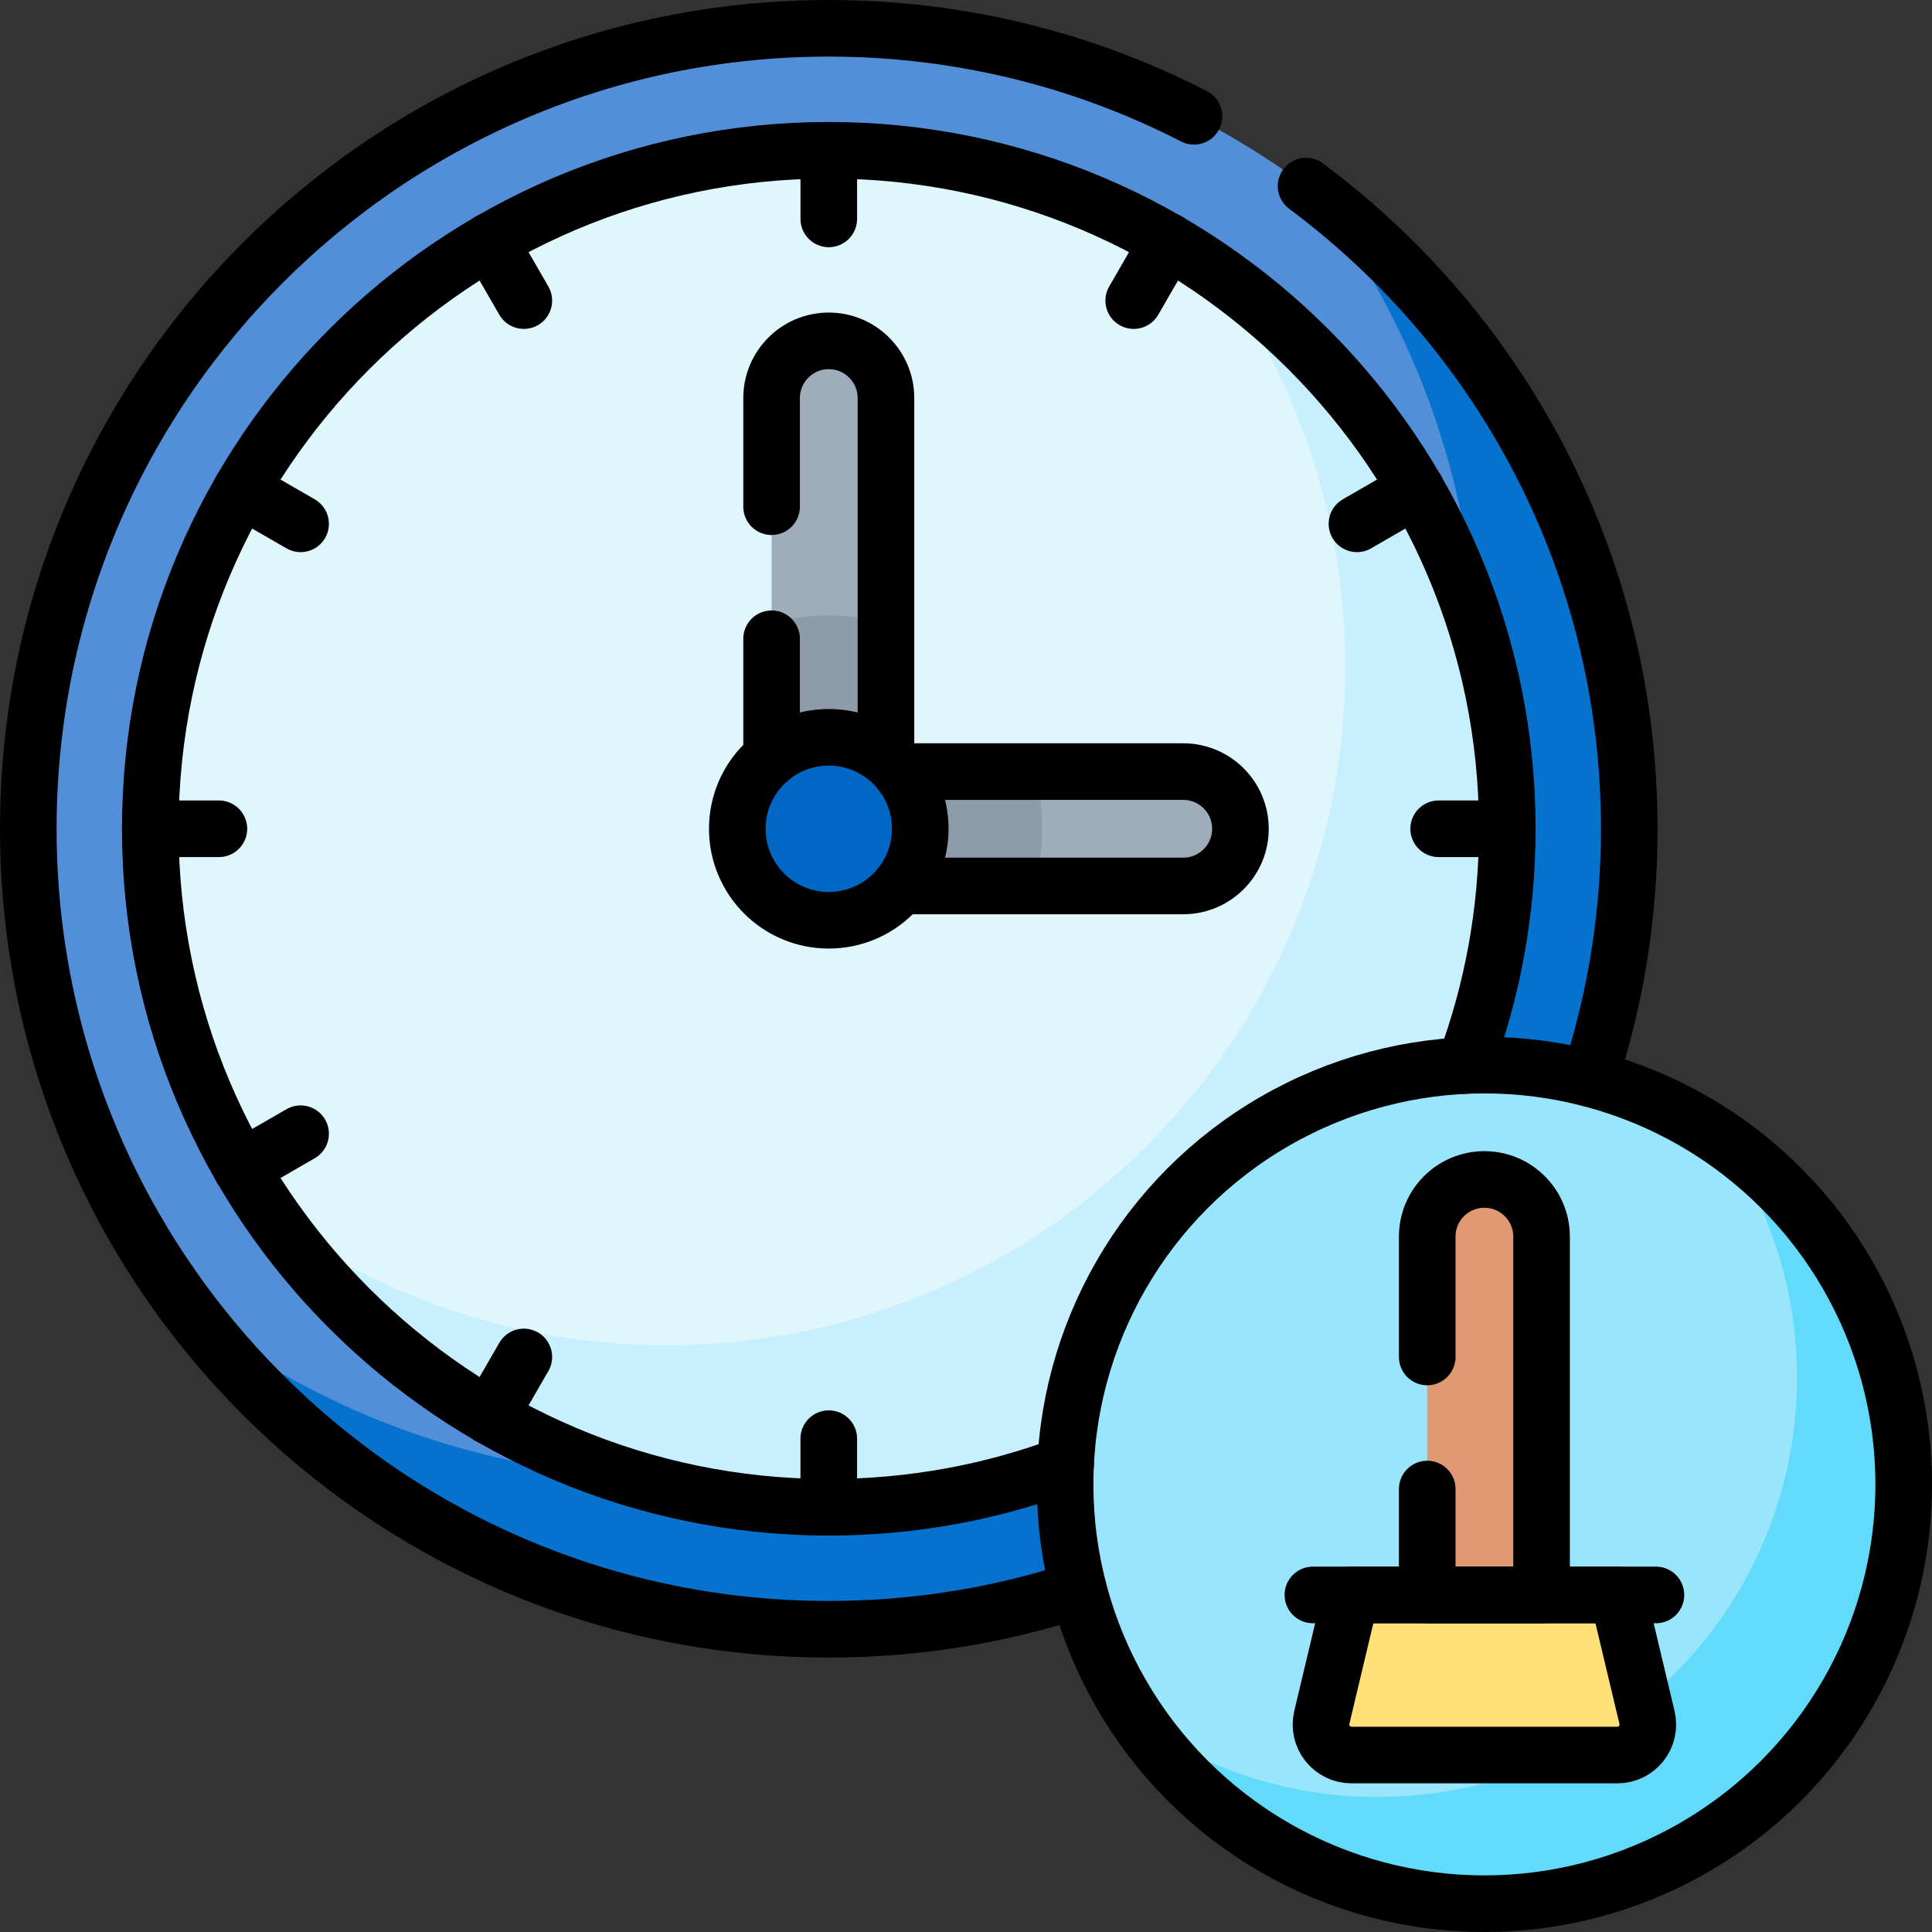 <?xml version="1.0" encoding="UTF-8"?>
<svg xmlns="http://www.w3.org/2000/svg" xmlns:xlink="http://www.w3.org/1999/xlink" version="1.1" id="Capa_1" x="0px" y="0px" viewBox="0 0 512 512" style="enable-background:new 0 0 512 512;" xml:space="preserve" width="512" height="512">
<rect x="0" y="0" width="512" height="512" fill="#333333" stroke="none"/>
<g>
	<g>
		<circle style="fill:#528FD8;" cx="219.634" cy="219.634" r="212.134"/>
		<path style="fill:#0573CE;" d="M348.235,50.93c27.239,35.68,43.43,80.246,43.43,128.601c0,117.158-94.976,212.134-212.134,212.134&#10;&#9;&#9;&#9;c-48.355,0-92.922-16.19-128.601-43.43c38.759,50.768,99.901,83.533,168.704,83.533c117.158,0,212.134-94.976,212.134-212.134&#10;&#9;&#9;&#9;C431.768,150.831,399.003,89.689,348.235,50.93z"/>
		<circle style="fill:#DFF6FD;" cx="219.634" cy="219.634" r="179.809"/>
		<path style="fill:#C8EFFE;" d="M323.441,72.895c20.819,29.343,33.07,65.171,33.07,103.807&#10;&#9;&#9;&#9;c0,99.147-80.662,179.809-179.809,179.809c-38.636,0-74.464-12.251-103.807-33.07c32.605,45.955,86.228,76.002,146.739,76.002&#10;&#9;&#9;&#9;c99.147,0,179.809-80.662,179.809-179.809C399.443,159.124,369.396,105.501,323.441,72.895z"/>
		<path style="fill:#9FACBA;" d="M234.787,219.634h-30.305V105.486c0-8.368,6.784-15.152,15.152-15.152h0&#10;&#9;&#9;&#9;c8.368,0,15.152,6.784,15.152,15.152V219.634z"/>
		<path style="fill:#9FACBA;" d="M219.634,234.787v-30.305h93.945c8.368,0,15.152,6.784,15.152,15.152v0&#10;&#9;&#9;&#9;c0,8.368-6.784,15.152-15.152,15.152H219.634z"/>
		<path style="fill:#8D9CA8;" d="M219.634,234.787h54.492c1.344-4.826,2.078-9.904,2.078-15.152c0-5.249-0.734-10.326-2.078-15.152&#10;&#9;&#9;&#9;h-54.492V234.787z"/>
		<path style="fill:#8D9CA8;" d="M234.787,219.634v-54.492c-4.826-1.344-9.904-2.078-15.152-2.078&#10;&#9;&#9;&#9;c-5.249,0-10.326,0.734-15.152,2.078v54.492H234.787z"/>
		<circle style="fill:#0067C5;" cx="219.634" cy="219.634" r="24.244"/>
	</g>
	<circle style="fill:#99E6FC;" cx="393.382" cy="393.382" r="111.118"/>
	<path style="fill:#62DBFB;" d="M456.53,301.949c12.409,17.933,19.685,39.689,19.685,63.148&#10;&#9;&#9;c0,61.369-49.749,111.118-111.118,111.118c-23.459,0-45.215-7.276-63.148-19.685c20.054,28.981,53.523,47.97,91.433,47.97&#10;&#9;&#9;c61.369,0,111.118-49.749,111.118-111.118C504.5,355.472,485.511,322.003,456.53,301.949z"/>
	<path style="fill:#E19974;" d="M408.535,422.677H378.23v-94.955c0-8.368,6.784-15.152,15.152-15.152h0&#10;&#9;&#9;c8.368,0,15.152,6.784,15.152,15.152V422.677z"/>
	<path style="fill:#FFE177;" d="M428.738,422.677h-70.711l-7.732,32.474c-1.209,5.078,2.641,9.953,7.862,9.953h70.452&#10;&#9;&#9;c5.22,0,9.071-4.875,7.862-9.953L428.738,422.677z"/>
	<path style="fill:none;stroke:#000000;stroke-width:15;stroke-linecap:round;stroke-linejoin:round;stroke-miterlimit:10;" d="&#10;&#9;&#9;M238.554,204.482h75.025c8.364,0,15.152,6.788,15.152,15.152c0,4.182-1.697,7.97-4.445,10.708&#10;&#9;&#9;c-2.738,2.748-6.526,4.445-10.708,4.445h-75.025"/>
	
		<circle style="fill:none;stroke:#000000;stroke-width:15;stroke-linecap:round;stroke-linejoin:round;stroke-miterlimit:10;" cx="219.634" cy="219.634" r="24.244"/>
	<path style="fill:none;stroke:#000000;stroke-width:15;stroke-linecap:round;stroke-linejoin:round;stroke-miterlimit:10;" d="&#10;&#9;&#9;M316.42,30.82C287.4,15.91,254.5,7.5,219.63,7.5C102.48,7.5,7.5,102.48,7.5,219.63c0,117.16,94.98,212.14,212.13,212.14&#10;&#9;&#9;c23.11,0,45.34-3.69,66.16-10.52"/>
	<path style="fill:none;stroke:#000000;stroke-width:15;stroke-linecap:round;stroke-linejoin:round;stroke-miterlimit:10;" d="&#10;&#9;&#9;M346.12,49.32c51.98,38.66,85.65,100.56,85.65,170.31c0,23.11-3.69,45.34-10.52,66.16"/>
	<path style="fill:none;stroke:#000000;stroke-width:15;stroke-linecap:round;stroke-linejoin:round;stroke-miterlimit:10;" d="&#10;&#9;&#9;M388.139,282.385c7.314-19.547,11.304-40.689,11.304-62.751c0-99.147-80.661-179.809-179.809-179.809&#10;&#9;&#9;S39.825,120.487,39.825,219.634s80.661,179.809,179.809,179.809c22.062,0,43.205-3.99,62.751-11.304"/>
	<path style="fill:none;stroke:#000000;stroke-width:15;stroke-linecap:round;stroke-linejoin:round;stroke-miterlimit:10;" d="&#10;&#9;&#9;M204.48,134.28v-28.79c0-8.37,6.79-15.16,15.15-15.16c4.19,0,7.97,1.7,10.71,4.45c2.75,2.74,4.45,6.52,4.45,10.71v95.22"/>
	
		<line style="fill:none;stroke:#000000;stroke-width:15;stroke-linecap:round;stroke-linejoin:round;stroke-miterlimit:10;" x1="204.48" y1="200.71" x2="204.48" y2="169.28"/>
	
		<line style="fill:none;stroke:#000000;stroke-width:15;stroke-linecap:round;stroke-linejoin:round;stroke-miterlimit:10;" x1="219.634" y1="39.825" x2="219.634" y2="58.008"/>
	
		<line style="fill:none;stroke:#000000;stroke-width:15;stroke-linecap:round;stroke-linejoin:round;stroke-miterlimit:10;" x1="219.634" y1="381.26" x2="219.634" y2="399.443"/>
	
		<line style="fill:none;stroke:#000000;stroke-width:15;stroke-linecap:round;stroke-linejoin:round;stroke-miterlimit:10;" x1="129.73" y1="63.915" x2="138.821" y2="79.662"/>
	
		<line style="fill:none;stroke:#000000;stroke-width:15;stroke-linecap:round;stroke-linejoin:round;stroke-miterlimit:10;" x1="63.915" y1="129.73" x2="79.662" y2="138.821"/>
	
		<line style="fill:none;stroke:#000000;stroke-width:15;stroke-linecap:round;stroke-linejoin:round;stroke-miterlimit:10;" x1="39.825" y1="219.634" x2="58.008" y2="219.634"/>
	
		<line style="fill:none;stroke:#000000;stroke-width:15;stroke-linecap:round;stroke-linejoin:round;stroke-miterlimit:10;" x1="63.915" y1="309.539" x2="79.662" y2="300.447"/>
	
		<line style="fill:none;stroke:#000000;stroke-width:15;stroke-linecap:round;stroke-linejoin:round;stroke-miterlimit:10;" x1="129.73" y1="375.353" x2="138.821" y2="359.606"/>
	
		<line style="fill:none;stroke:#000000;stroke-width:15;stroke-linecap:round;stroke-linejoin:round;stroke-miterlimit:10;" x1="399.443" y1="219.634" x2="381.26" y2="219.634"/>
	
		<line style="fill:none;stroke:#000000;stroke-width:15;stroke-linecap:round;stroke-linejoin:round;stroke-miterlimit:10;" x1="375.353" y1="129.73" x2="359.606" y2="138.821"/>
	
		<line style="fill:none;stroke:#000000;stroke-width:15;stroke-linecap:round;stroke-linejoin:round;stroke-miterlimit:10;" x1="309.539" y1="63.915" x2="300.447" y2="79.662"/>
	
		<circle style="fill:none;stroke:#000000;stroke-width:15;stroke-linecap:round;stroke-linejoin:round;stroke-miterlimit:10;" cx="393.382" cy="393.382" r="111.118"/>
	<path style="fill:none;stroke:#000000;stroke-width:15;stroke-linecap:round;stroke-linejoin:round;stroke-miterlimit:10;" d="&#10;&#9;&#9;M378.23,394.61v28.07h30.3v-94.96c0-4.18-1.69-7.97-4.44-10.71c-2.74-2.75-6.53-4.44-10.71-4.44c-8.37,0-15.15,6.78-15.15,15.15&#10;&#9;&#9;v31.89"/>
	
		<line style="fill:none;stroke:#000000;stroke-width:15;stroke-linecap:round;stroke-linejoin:round;stroke-miterlimit:10;" x1="347.925" y1="422.677" x2="438.839" y2="422.677"/>
	<path style="fill:none;stroke:#000000;stroke-width:15;stroke-linecap:round;stroke-linejoin:round;stroke-miterlimit:10;" d="&#10;&#9;&#9;M428.738,422.677h-70.711l-7.732,32.474c-1.209,5.078,2.641,9.953,7.862,9.953h70.452c5.22,0,9.071-4.875,7.862-9.953&#10;&#9;&#9;L428.738,422.677z"/>
</g>















</svg>
